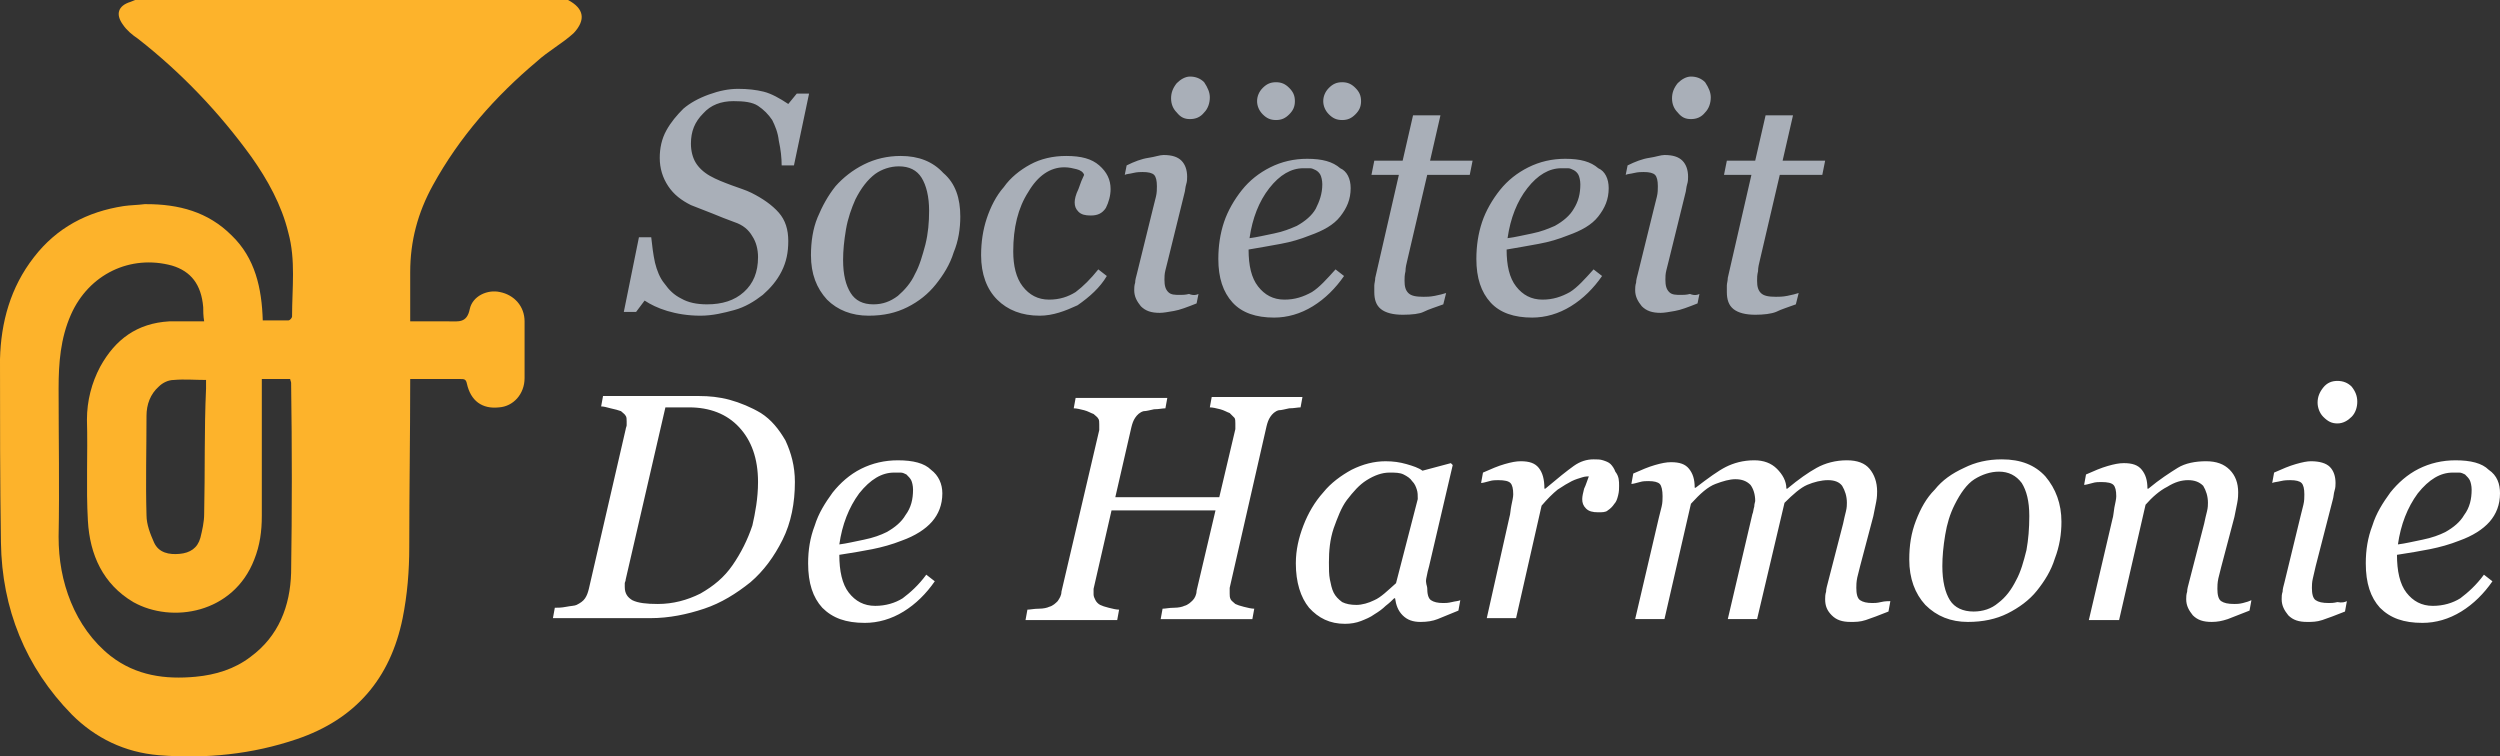 <svg id="Layer_1" xmlns="http://www.w3.org/2000/svg" width="264.5" height="80" viewBox="0 0 264.5 80"><rect x="0" y="0" width="264.5" height="80" fill="#333333" stroke="none"/><style>.st0{fill:#fdb32b}.st1{fill:#a9afb8}.st2{fill:#fff}.st3{fill:#18355a}.st4{fill:#f9f7f5}</style><path class="st0" d="M60.1 0H14.3c-.2.1-.3.1-.5.2-1.3.4-1.6 1.3-.8 2.4.4.6 1 1.1 1.6 1.5 4.6 3.6 8.6 7.8 12 12.5 1.7 2.4 3.2 5.1 3.9 8 .8 2.9.4 5.9.4 8.9 0 .1-.2.4-.4.4h-2.7c-.1-3.4-.8-6.6-3.3-9-2.5-2.5-5.6-3.3-9-3.3h-.2c-.8.1-1.5.1-2.2.2-3.9.6-7.1 2.3-9.5 5.4C1.1 30.4.1 34.1 0 38c0 6.5 0 13 .1 19.4.1 7 2.6 13.2 7.5 18.2 2.5 2.5 5.6 4 9.2 4.3 5 .4 9.9-.1 14.6-1.7 6.2-2.1 9.9-6.4 11.2-12.8.5-2.5.7-5 .7-7.5 0-5.9.1-11.9.1-17.8h5.3c.4 0 .6 0 .7.5.4 1.8 1.6 2.7 3.4 2.5 1.5-.1 2.7-1.4 2.7-3.1v-6c0-1.6-1.1-2.8-2.6-3.1-1.3-.3-2.9.4-3.2 1.8-.3 1.5-1.2 1.3-2.2 1.3h-4.1v-5.2c0-3.3.8-6.3 2.4-9.2 2.8-5.1 6.6-9.4 11-13.1 1.2-1.1 2.7-1.9 3.9-3C62 2.1 61.8.9 60.1 0zM21.6 54.4c0 .8-.2 1.7-.4 2.5-.3 1.1-1.1 1.6-2.2 1.7-1.1.1-2.2-.1-2.7-1.2-.4-.9-.8-1.9-.8-2.9-.1-3.5 0-7 0-10.5 0-1.2.4-2.3 1.3-3.1.4-.4 1-.7 1.6-.7 1.1-.1 2.2 0 3.4 0v.9c-.2 4.4-.1 8.9-.2 13.3zm9.2 6.2c-.1 3.5-1.3 6.7-4.3 8.9-1.7 1.3-3.7 1.9-5.8 2.1-3.2.3-6.3-.1-9-2.2-1.9-1.5-3.3-3.5-4.2-5.7-.9-2.2-1.3-4.5-1.3-6.9.1-5.2 0-10.4 0-15.7 0-2.7.2-5.3 1.3-7.8 1.9-4.3 6.3-6.4 10.7-5.2 2 .6 3.1 2 3.3 4.4 0 .4 0 .9.1 1.5h-3.7c-3.4.2-5.7 1.9-7.3 4.8-.9 1.7-1.4 3.6-1.4 5.6.1 3.6-.1 7.2.1 10.7.2 3.6 1.6 6.7 4.8 8.6 4.1 2.3 10.6 1.2 12.8-4.5.6-1.5.8-3 .8-4.6V41v-.9h3c0 .1.1.3.1.4.1 6.8.1 13.5 0 20.1z"/><path class="st1" d="M74.1 33.4c-1.3 0-2.5-.2-3.5-.5s-1.8-.7-2.4-1.1l-.9 1.2H66l1.6-7.9h1.3c.1.9.2 1.8.4 2.7.2.8.5 1.6 1 2.2.5.7 1 1.2 1.8 1.6.7.4 1.6.6 2.7.6 1.6 0 2.9-.4 3.9-1.3s1.5-2.1 1.5-3.7c0-.8-.2-1.6-.6-2.2-.4-.7-1-1.2-1.9-1.5-.8-.3-1.6-.6-2.3-.9-.8-.3-1.5-.6-2.3-.9-1-.5-1.8-1.1-2.4-2-.6-.9-.9-1.9-.9-3 0-1 .2-2 .7-2.9.5-.9 1.1-1.6 1.8-2.3.7-.6 1.6-1.1 2.7-1.5s2.1-.6 3.1-.6 1.9.1 2.7.3 1.7.7 2.6 1.3l.9-1.1h1.3L84 17.5h-1.3c0-.8-.1-1.7-.3-2.6-.1-.9-.4-1.6-.7-2.2-.4-.6-.9-1.1-1.5-1.5-.6-.4-1.5-.5-2.6-.5-1.3 0-2.4.4-3.2 1.3-.9.9-1.3 1.9-1.3 3.2 0 .8.2 1.5.5 2s.8 1 1.5 1.4c.7.4 1.5.7 2.3 1 .8.3 1.5.5 2.1.8 1.2.6 2.2 1.3 2.9 2.1.7.8 1 1.8 1 3s-.2 2.2-.7 3.2c-.5 1-1.2 1.8-2 2.5-.9.7-1.9 1.3-3 1.6s-2.3.6-3.6.6zM101.6 22.9c0 1.3-.2 2.6-.7 3.8-.4 1.3-1.1 2.4-1.9 3.4-.8 1-1.8 1.8-3 2.4s-2.5.9-4.1.9c-1.8 0-3.3-.6-4.4-1.7-1.1-1.2-1.7-2.7-1.7-4.7 0-1.4.2-2.8.7-4 .5-1.2 1.1-2.3 1.9-3.3.8-.9 1.8-1.7 3-2.3 1.2-.6 2.5-.9 3.9-.9 1.9 0 3.4.6 4.5 1.8 1.3 1.1 1.8 2.7 1.8 4.6zm-3.3-.6c0-1.5-.3-2.7-.8-3.5-.5-.8-1.3-1.2-2.4-1.2-.9 0-1.8.3-2.5.8-.8.6-1.5 1.5-2.1 2.7-.4.9-.8 2-1 3.2-.2 1.2-.3 2.2-.3 3.2 0 1.6.3 2.7.8 3.5.5.8 1.3 1.2 2.4 1.2 1 0 1.8-.3 2.6-.9.7-.6 1.4-1.4 1.8-2.3.5-.9.8-2 1.1-3.1.3-1.2.4-2.4.4-3.6zM110 33.4c-1.9 0-3.4-.6-4.5-1.7s-1.7-2.7-1.7-4.7c0-1.4.2-2.7.6-3.9s1-2.4 1.8-3.3c.7-1 1.7-1.8 2.8-2.4 1.1-.6 2.4-.9 3.8-.9 1.6 0 2.7.3 3.5 1 .8.7 1.2 1.5 1.2 2.5 0 .7-.2 1.4-.5 2-.4.6-.9.8-1.6.8-.6 0-1-.1-1.3-.4-.3-.3-.4-.6-.4-1 0-.3.1-.8.4-1.4.2-.6.4-1.1.6-1.5-.1-.3-.4-.5-.8-.6s-.8-.2-1.3-.2c-1.5 0-2.8.9-3.8 2.6-1.1 1.7-1.6 3.8-1.6 6.3 0 1.5.3 2.8 1 3.7.7.9 1.6 1.4 2.8 1.4 1.1 0 2-.3 2.8-.8.8-.6 1.6-1.4 2.4-2.4l.9.7c-.7 1.2-1.8 2.2-3.1 3.1-1.3.6-2.6 1.1-4 1.1zM126.8 31.1l-.2 1c-1 .4-1.8.7-2.4.8s-1.1.2-1.5.2c-.9 0-1.5-.2-2-.7-.4-.5-.7-1-.7-1.7 0-.2 0-.5.1-.8 0-.3.1-.6.2-1L122 22l.3-1.2c.1-.4.1-.8.1-1.1 0-.6-.1-1-.3-1.2-.2-.2-.6-.3-1.2-.3-.2 0-.6 0-1 .1s-.7.1-.9.2l.2-1c.8-.4 1.6-.7 2.3-.8s1.2-.3 1.6-.3c.9 0 1.5.2 1.9.6.4.4.6 1 .6 1.7 0 .2 0 .5-.1.8s-.1.7-.2 1l-1.7 6.9-.3 1.2c-.1.4-.1.7-.1 1 0 .6.1 1 .4 1.3s.7.3 1.3.3c.2 0 .5 0 .9-.1.5.2.8.1 1 0zm1.2-20.8c0 .6-.2 1.2-.6 1.6-.4.5-.9.7-1.5.7s-1-.2-1.4-.7c-.4-.4-.6-.9-.6-1.5s.2-1.1.6-1.6c.4-.4.9-.7 1.4-.7.6 0 1.1.2 1.5.6.4.6.6 1.1.6 1.6zM142.9 19.9c0 1.2-.4 2.1-1.1 3s-1.8 1.5-3.2 2c-1 .4-2 .7-3.1.9s-2.2.4-3.4.6c0 1.7.3 3 1 3.9s1.6 1.4 2.8 1.4c1.1 0 2-.3 2.9-.8.8-.5 1.6-1.4 2.5-2.4l.9.7c-.9 1.3-2 2.4-3.3 3.2s-2.7 1.2-4.1 1.2c-1.9 0-3.4-.5-4.4-1.6-1-1.1-1.5-2.6-1.5-4.6 0-1.4.2-2.7.6-3.9.4-1.2 1.1-2.4 1.9-3.4.8-1 1.8-1.8 3-2.4 1.2-.6 2.5-.9 3.9-.9 1.6 0 2.7.3 3.5 1 .7.3 1.1 1.1 1.1 2.1zm-3-.4c0-.4-.1-.8-.2-1-.1-.2-.3-.4-.5-.5-.2-.1-.4-.2-.6-.2h-.7c-1.3 0-2.5.7-3.6 2.1-1.1 1.4-1.8 3.2-2.1 5.3.8-.1 1.6-.3 2.6-.5s1.7-.5 2.4-.8c.9-.5 1.6-1.1 2-1.8.4-.8.7-1.6.7-2.6zm-2.9-8.8c0 .6-.2 1-.6 1.4-.4.4-.8.6-1.4.6s-1-.2-1.4-.6c-.4-.4-.6-.9-.6-1.4s.2-1 .6-1.4c.4-.4.8-.6 1.4-.6s1 .2 1.4.6c.4.4.6.8.6 1.4zm7 0c0 .6-.2 1-.6 1.4-.4.4-.8.6-1.4.6s-1-.2-1.4-.6c-.4-.4-.6-.9-.6-1.4s.2-1 .6-1.4c.4-.4.8-.6 1.4-.6s1 .2 1.4.6c.4.4.6.8.6 1.4zM148.4 33.3c-1 0-1.8-.2-2.3-.6-.5-.4-.7-1-.7-1.8v-.7c0-.2.1-.5.1-.8l2.5-10.9h-2.9l.3-1.5h3l1.1-4.8h2.9l-1.1 4.8h4.5l-.3 1.5H151l-2.1 9c-.1.4-.2.8-.2 1.2-.1.4-.1.7-.1 1 0 .6.1 1 .4 1.3.3.3.8.4 1.6.4.3 0 .7 0 1.2-.1s.9-.2 1.2-.3l-.3 1.2c-.8.3-1.5.5-2.1.8-.4.2-1.2.3-2.2.3zM170.2 19.9c0 1.2-.4 2.1-1.1 3s-1.8 1.5-3.2 2c-1 .4-2 .7-3.1.9s-2.2.4-3.4.6c0 1.7.3 3 1 3.9s1.6 1.4 2.8 1.4c1.1 0 2-.3 2.9-.8.8-.5 1.6-1.4 2.5-2.4l.9.7c-.9 1.3-2 2.4-3.3 3.2s-2.7 1.2-4.1 1.2c-1.9 0-3.4-.5-4.4-1.6-1-1.1-1.5-2.6-1.5-4.6 0-1.4.2-2.7.6-3.9.4-1.2 1.1-2.4 1.9-3.4.8-1 1.8-1.8 3-2.4 1.2-.6 2.5-.9 3.9-.9 1.6 0 2.7.3 3.5 1 .7.3 1.1 1.1 1.1 2.1zm-3-.4c0-.4-.1-.8-.2-1-.1-.2-.3-.4-.5-.5-.2-.1-.4-.2-.6-.2h-.7c-1.3 0-2.5.7-3.6 2.1-1.1 1.4-1.8 3.2-2.1 5.3.8-.1 1.6-.3 2.6-.5s1.7-.5 2.4-.8c.9-.5 1.6-1.1 2-1.8.5-.8.7-1.6.7-2.6zM179.8 31.1l-.2 1c-1 .4-1.8.7-2.4.8s-1.1.2-1.5.2c-.9 0-1.5-.2-2-.7-.4-.5-.7-1-.7-1.7 0-.2 0-.5.1-.8 0-.3.1-.6.2-1L175 22l.3-1.2c.1-.4.1-.8.1-1.1 0-.6-.1-1-.3-1.2-.2-.2-.6-.3-1.2-.3-.2 0-.6 0-1 .1s-.7.1-.9.2l.2-1c.8-.4 1.6-.7 2.3-.8s1.2-.3 1.6-.3c.9 0 1.5.2 1.9.6.4.4.6 1 .6 1.7 0 .2 0 .5-.1.8s-.1.7-.2 1l-1.7 6.9-.3 1.2c-.1.4-.1.7-.1 1 0 .6.1 1 .4 1.3s.7.3 1.3.3c.2 0 .5 0 .9-.1.5.2.8.1 1 0zm1.2-20.8c0 .6-.2 1.2-.6 1.6-.4.5-.9.7-1.5.7s-1-.2-1.4-.7c-.4-.4-.6-.9-.6-1.5s.2-1.1.6-1.6c.4-.4.9-.7 1.4-.7.6 0 1.1.2 1.5.6.4.6.6 1.1.6 1.6zM185.7 33.3c-1 0-1.8-.2-2.3-.6-.5-.4-.7-1-.7-1.8v-.7c0-.2.1-.5.1-.8l2.5-10.9h-2.9l.3-1.5h3l1.1-4.8h2.9l-1.1 4.8h4.5l-.3 1.5h-4.5l-2.1 9c-.1.4-.2.8-.2 1.2-.1.4-.1.7-.1 1 0 .6.1 1 .4 1.3.3.3.8.4 1.6.4.3 0 .7 0 1.2-.1s.9-.2 1.2-.3l-.3 1.2c-.8.3-1.5.5-2.1.8-.5.2-1.3.3-2.2.3z"/><g><path class="st2" d="M84.1 51c0 2.2-.4 4.3-1.3 6.1-.9 1.8-2 3.3-3.4 4.5-1.5 1.2-3.1 2.2-4.9 2.8-1.8.6-3.7 1-5.7 1H58.5l.2-1.1c.3 0 .7 0 1.2-.1s.9-.1 1.1-.2c.4-.2.7-.4.9-.7s.3-.6.4-1l3.9-16.9c0-.1.1-.3.1-.4v-.4c0-.2 0-.5-.1-.6-.1-.2-.3-.3-.5-.5-.3-.1-.6-.2-1.1-.3-.4-.1-.7-.2-1-.2l.2-1.1H74c1 0 2.1.1 3.2.4s2.3.8 3.3 1.4c1.1.7 1.9 1.7 2.6 2.9.6 1.3 1 2.7 1 4.4zm-3.9 0c0-2.5-.7-4.4-2-5.8-1.3-1.4-3.1-2.1-5.3-2.1h-2.5l-4.2 18.2c0 .2-.1.3-.1.4v.4c0 .7.3 1.1.8 1.4.6.3 1.5.4 2.7.4 1.6 0 3.1-.4 4.5-1.1 1.4-.8 2.5-1.7 3.4-3 .9-1.3 1.6-2.7 2.1-4.2.3-1.3.6-2.9.6-4.6zM99.7 52.2c0 1.2-.4 2.2-1.1 3-.7.8-1.8 1.5-3.2 2-1 .4-2.1.7-3.1.9-1 .2-2.2.4-3.5.6 0 1.7.3 3.1 1 4s1.6 1.4 2.8 1.4c1.1 0 2.1-.3 2.9-.8.8-.6 1.7-1.4 2.5-2.5l.9.7c-.9 1.3-2 2.4-3.3 3.2-1.3.8-2.7 1.2-4.1 1.2-2 0-3.4-.5-4.5-1.6-1-1.1-1.5-2.6-1.5-4.7 0-1.4.2-2.7.7-4 .4-1.3 1.1-2.4 1.9-3.5.8-1 1.8-1.9 3-2.5 1.2-.6 2.5-.9 3.9-.9 1.6 0 2.8.3 3.5 1 .8.6 1.2 1.5 1.2 2.5zm-3.1-.4c0-.4-.1-.8-.2-1-.1-.2-.3-.4-.5-.6-.2-.1-.4-.2-.6-.2h-.7c-1.3 0-2.5.7-3.7 2.2-1.1 1.5-1.8 3.3-2.1 5.4.8-.1 1.6-.3 2.6-.5s1.8-.5 2.4-.8c.9-.5 1.6-1.1 2-1.8.6-.8.8-1.7.8-2.7zM137.8 42l-.2 1.1c-.3 0-.7.1-1.2.1-.5.1-.8.2-1.1.2-.4.1-.7.4-.9.7-.2.3-.3.6-.4 1l-3.9 17.1v.6c0 .2 0 .4.1.6.1.2.3.3.5.5.2.1.5.2.9.3s.8.2 1.1.2l-.2 1.1h-9.7l.2-1.1c.3 0 .7-.1 1.2-.1s.9-.1 1.1-.2c.4-.1.7-.4.9-.6s.4-.6.4-1l2-8.5h-11l-1.9 8.3v.6c0 .2.1.4.2.6.1.2.3.4.5.5.2.1.5.2.9.3.4.1.8.2 1.1.2l-.2 1.1h-9.7l.2-1.1c.3 0 .7-.1 1.2-.1s.9-.1 1.1-.2c.4-.1.7-.4.9-.6.2-.3.4-.6.4-1l4-17.1v-.3-.3c0-.2 0-.5-.1-.6-.1-.2-.3-.3-.5-.5-.3-.1-.6-.3-1-.4-.4-.1-.8-.2-1.1-.2l.2-1.1h9.7l-.2 1.1c-.3 0-.7.1-1.2.1-.5.1-.8.2-1.1.2-.4.1-.7.4-.9.7-.2.3-.3.6-.4 1l-1.7 7.4h11l1.7-7.2v-.3-.3c0-.2 0-.5-.1-.6l-.5-.5c-.3-.1-.6-.3-1-.4-.4-.1-.8-.2-1.1-.2l.2-1.1h9.6zM147.6 63.3h-.1c-.2.2-.5.5-.9.8-.3.3-.7.6-1.2.9-.4.3-.9.5-1.4.7-.5.2-1.1.3-1.7.3-1.6 0-2.8-.6-3.8-1.7-.9-1.1-1.4-2.7-1.4-4.7 0-1.4.3-2.7.8-4 .5-1.3 1.2-2.5 2.1-3.5.8-1 1.9-1.8 3-2.4 1.2-.6 2.4-.9 3.6-.9.8 0 1.5.1 2.2.3.7.2 1.3.4 1.7.7l3-.8.2.2-2.5 10.7c-.1.3-.2.8-.3 1.3s.1.8.1 1c0 .6.1 1.1.4 1.3.3.2.7.3 1.3.3.2 0 .5 0 .9-.1s.7-.1.9-.2l-.2 1.1c-1 .4-1.7.7-2.2.9-.5.2-1.1.3-1.8.3-.8 0-1.4-.2-1.9-.7-.5-.5-.7-1.1-.8-1.8zm2.4-10.5c0-.4 0-.7-.1-1-.1-.3-.2-.6-.5-.9-.2-.3-.5-.5-.9-.7s-.9-.2-1.5-.2c-.8 0-1.6.3-2.4.8-.8.5-1.4 1.2-2.1 2.1-.6.8-1 1.9-1.4 3-.4 1.2-.5 2.4-.5 3.6 0 .7 0 1.3.1 1.8s.2 1 .4 1.4c.2.4.5.7.9 1 .4.2.9.3 1.5.3s1.3-.2 1.9-.5c.7-.3 1.4-1 2.3-1.8l2.3-8.9zM171.3 51.4c0 .3 0 .6-.1 1s-.2.7-.4.9c-.2.3-.4.5-.7.7-.2.2-.6.2-1 .2-.6 0-1-.1-1.3-.4-.3-.3-.4-.6-.4-1 0-.3.1-.7.2-1.1.2-.4.3-.8.5-1.3-.1 0-.4 0-.7.1s-.7.2-1.1.4-.9.5-1.5.9c-.5.4-1.1 1-1.7 1.7l-2.7 11.9h-3.1l2.4-10.7c.1-.3.1-.7.2-1.2s.2-.9.2-1.2c0-.6-.1-1-.3-1.2-.2-.2-.6-.3-1.3-.3-.2 0-.6 0-.9.1-.4.1-.7.2-.9.2l.2-1.1c.9-.4 1.6-.7 2.3-.9.7-.2 1.2-.3 1.7-.3.9 0 1.5.2 1.9.7.4.5.6 1.2.6 2.2h.1c1.3-1.1 2.3-1.9 3-2.4s1.4-.7 2.1-.7c.4 0 .7 0 1 .1.3.1.6.2.8.4.2.2.4.5.5.8.4.5.4 1 .4 1.5zM200 63.6l-.2 1.1c-1 .4-1.8.7-2.4.9-.6.2-1.1.2-1.6.2-.9 0-1.5-.2-2-.7s-.7-1-.7-1.7c0-.2 0-.5.1-.8 0-.3.1-.6.2-1l1.6-6.2c.1-.5.2-.9.3-1.3.1-.4.1-.7.1-.9 0-.7-.2-1.3-.5-1.8-.3-.4-.8-.6-1.5-.6s-1.5.2-2.2.5c-.7.3-1.5 1-2.4 1.9l-2.9 12.3h-3.1l2.6-11.1c.1-.2.1-.5.2-.8 0-.3.1-.5.1-.6 0-.7-.2-1.3-.5-1.7-.4-.4-.9-.6-1.6-.6-.6 0-1.3.2-2.1.5s-1.6 1-2.6 2.1l-2.8 12.2H173l2.5-10.7.3-1.2c.1-.4.1-.8.1-1.1 0-.6-.1-1.1-.3-1.3s-.6-.3-1.2-.3c-.2 0-.6 0-.9.1-.4.1-.7.2-.9.2l.2-1.1c.9-.4 1.6-.7 2.3-.9.7-.2 1.2-.3 1.7-.3.9 0 1.5.2 1.9.7.4.5.6 1.1.6 2h.1c1.3-1 2.4-1.8 3.2-2.2.8-.4 1.8-.7 3-.7 1 0 1.8.3 2.4.9.6.6 1 1.3 1 2.1h.1c1.2-1 2.2-1.7 3.1-2.2s2-.8 3.2-.8c1.1 0 1.9.3 2.4.9s.8 1.4.8 2.4c0 .2 0 .6-.1 1.1l-.3 1.5-1.4 5.3-.3 1.2c-.1.5-.1.8-.1 1.1 0 .6.1 1.1.4 1.3.3.2.7.3 1.3.3.2 0 .5 0 .9-.1s.8-.1 1-.1zM218.1 55.2c0 1.3-.2 2.6-.7 3.9-.4 1.3-1.1 2.4-1.9 3.4-.8 1-1.9 1.8-3.1 2.4-1.2.6-2.6.9-4.2.9-1.8 0-3.3-.6-4.5-1.8-1.1-1.2-1.7-2.8-1.7-4.8 0-1.5.2-2.8.7-4.1.5-1.3 1.1-2.4 2-3.3.8-1 1.8-1.7 3.1-2.3 1.2-.6 2.5-.9 4-.9 2 0 3.5.6 4.6 1.8 1.1 1.3 1.7 2.9 1.7 4.8zm-3.4-.6c0-1.6-.3-2.7-.8-3.5-.6-.8-1.4-1.2-2.4-1.2-.9 0-1.8.3-2.6.8s-1.5 1.5-2.1 2.7c-.5 1-.8 2-1 3.2s-.3 2.3-.3 3.3c0 1.6.3 2.8.8 3.6.5.8 1.4 1.2 2.5 1.2 1 0 1.9-.3 2.6-.9.8-.6 1.4-1.4 1.9-2.4.5-.9.8-2 1.1-3.2.2-1.1.3-2.3.3-3.6zM238.2 63.5l-.2 1.1c-1 .4-1.8.7-2.3.9-.6.2-1.1.3-1.7.3-.9 0-1.5-.2-2-.7-.4-.5-.7-1-.7-1.7 0-.2 0-.5.1-.8 0-.3.1-.6.2-1l1.6-6.2c.1-.5.2-.9.3-1.3.1-.4.1-.7.1-.9 0-.7-.2-1.3-.5-1.8-.4-.4-.9-.6-1.6-.6-.7 0-1.4.2-2.2.7-.8.4-1.6 1.1-2.3 1.9l-2.8 12.2H221l2.5-10.7c.1-.3.1-.6.2-1.2.1-.5.2-.9.2-1.2 0-.6-.1-1-.3-1.2-.2-.2-.6-.3-1.3-.3-.2 0-.6 0-.9.1-.4.1-.7.2-.9.2l.2-1.1c.9-.4 1.6-.7 2.3-.9.7-.2 1.2-.3 1.7-.3.9 0 1.5.2 1.9.7s.6 1.1.6 2h.1c1.2-1 2.3-1.7 3.1-2.2s1.9-.7 3-.7 1.9.3 2.5.9c.6.6.9 1.4.9 2.4 0 .2 0 .6-.1 1.1l-.3 1.5L235 60l-.3 1.2c-.1.5-.1.8-.1 1.1 0 .6.1 1.1.4 1.3.3.2.7.3 1.4.3.2 0 .5 0 .9-.1s.7-.2.9-.3zM248.3 63.6l-.2 1.1c-1 .4-1.8.7-2.4.9-.6.2-1.1.2-1.6.2-.9 0-1.5-.2-2-.7-.4-.5-.7-1-.7-1.7 0-.3 0-.5.1-.8 0-.3.1-.6.2-1l1.7-7 .3-1.2c.1-.4.1-.8.1-1.1 0-.6-.1-1-.3-1.2-.2-.2-.6-.3-1.2-.3-.2 0-.6 0-1 .1s-.7.1-.9.2l.2-1.1c.9-.4 1.6-.7 2.3-.9s1.2-.3 1.6-.3c.9 0 1.6.2 2 .6.4.4.6 1 .6 1.7 0 .2 0 .5-.1.8s-.1.7-.2 1l-1.8 7c-.1.4-.2.9-.3 1.3s-.1.8-.1 1c0 .6.1 1.1.4 1.3s.7.3 1.4.3c.2 0 .5 0 .9-.1.5.1.8 0 1-.1zm1.1-21.1c0 .6-.2 1.2-.6 1.6s-.9.7-1.5.7-1-.2-1.5-.7c-.4-.4-.6-1-.6-1.5 0-.6.2-1.1.6-1.6.4-.5.9-.7 1.5-.7s1.1.2 1.5.6c.4.5.6 1 .6 1.6zM264.5 52.2c0 1.2-.4 2.2-1.1 3-.7.8-1.8 1.5-3.2 2-1 .4-2.1.7-3.1.9-1 .2-2.2.4-3.5.6 0 1.7.3 3.1 1 4s1.6 1.4 2.8 1.4c1.1 0 2.1-.3 2.9-.8.8-.6 1.7-1.4 2.5-2.5l.9.7c-.9 1.3-2 2.4-3.3 3.2-1.3.8-2.7 1.2-4.1 1.2-2 0-3.4-.5-4.5-1.6-1-1.1-1.5-2.6-1.5-4.7 0-1.4.2-2.7.7-4 .4-1.3 1.1-2.4 1.9-3.5.8-1 1.8-1.9 3-2.5 1.2-.6 2.5-.9 3.9-.9 1.6 0 2.8.3 3.5 1 .9.6 1.2 1.5 1.2 2.5zm-3-.4c0-.4-.1-.8-.2-1-.1-.2-.3-.4-.5-.6-.2-.1-.4-.2-.6-.2h-.7c-1.3 0-2.5.7-3.7 2.2-1.1 1.5-1.8 3.3-2.1 5.4.8-.1 1.6-.3 2.6-.5s1.8-.5 2.4-.8c.9-.5 1.6-1.1 2-1.8.6-.8.8-1.7.8-2.7z"/></g></svg>